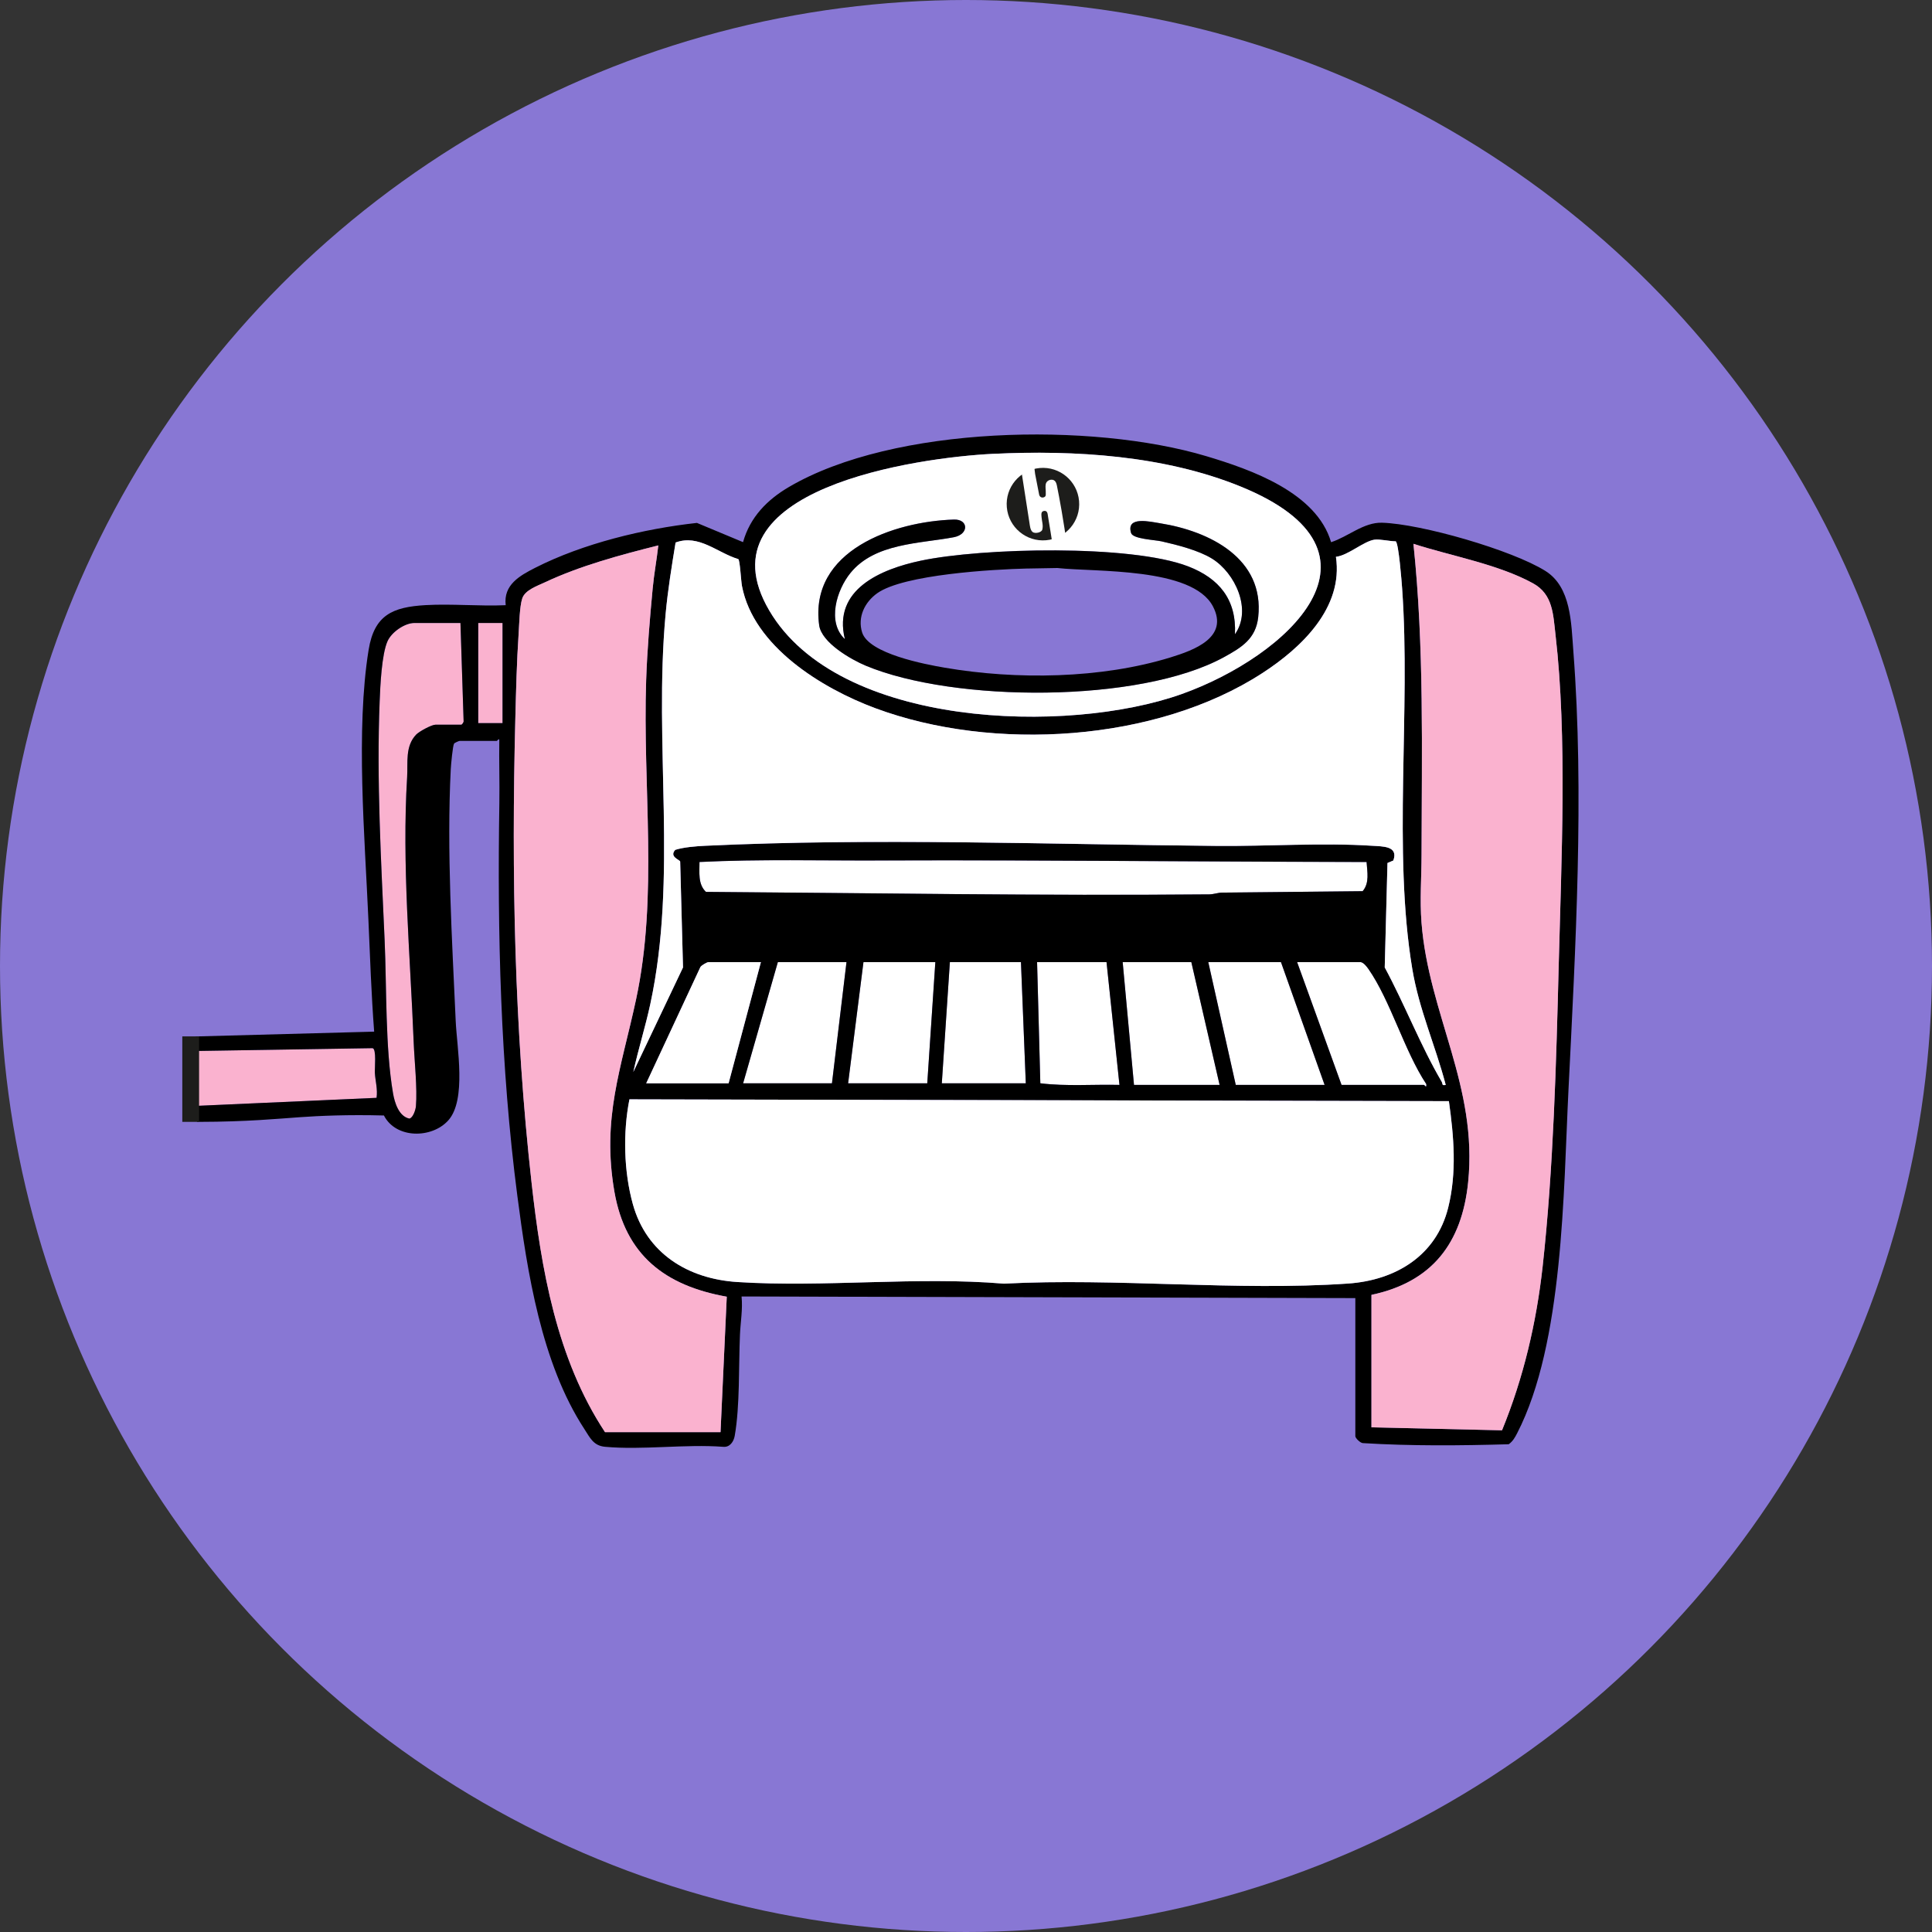 <svg xmlns="http://www.w3.org/2000/svg" id="Capa_1" data-name="Capa 1" viewBox="0 0 1048.88 1048.88"><rect x="0" y="0" width="1048.88" height="1048.88" fill="#333333" stroke="none"/><defs><style>      .cls-1 {        fill: #1d1d1b;      }      .cls-2 {        fill: #fff;      }      .cls-3 {        fill: #8877d4;      }      .cls-4 {        fill: #fab2cf;      }    </style></defs><circle class="cls-3" cx="524.44" cy="524.44" r="524.44"></circle><g><path class="cls-4" d="M106.18,570.58l96.06-1.53c2.22.39,1.1,10.88,1.24,13.41.25,4.38,1.61,8.92.92,13.56l-98.22,4.38v-29.81Z"></path><path class="cls-4" d="M249.99,338.21l1.71,53.14c.2.73-.9,2.11-1.27,2.11h-14.03c-2.08,0-8.81,3.65-10.44,5.35-6.09,6.34-4.44,15.28-4.92,23.14-2.88,47.38,1.7,96.44,3.55,143.78.41,10.34,2.03,25.12,1.23,34.81-.16,1.91-1.56,6.37-3.57,6.76-5.69-1.17-7.99-8.59-8.86-13.69-4.27-24.86-3.43-57.37-4.57-83.11-1.91-42.91-4.42-86.59-2.7-129.78.33-8.34,1.08-25.39,4.26-32.57,2.19-4.95,9.33-9.92,14.63-9.92h24.99Z"></path><rect class="cls-4" x="259.63" y="338.21" width="13.2" height="54.37"></rect><polygon class="cls-2" points="459.56 522.35 451.67 588.12 403.44 588.12 422.29 522.35 459.56 522.35"></polygon><polygon class="cls-2" points="554.27 522.35 556.9 588.12 511.3 588.12 515.68 522.35 554.27 522.35"></polygon><polygon class="cls-2" points="507.79 522.35 503.41 588.12 460.44 588.12 468.77 522.35 507.79 522.35"></polygon><path class="cls-2" d="M600.74,522.35l7.02,66.64c-14.3-.34-28.76.86-42.96-.88l-1.76-65.76h37.71Z"></path><path class="cls-2" d="M741.92,467.98c.34,5.38,1.7,11.33-2.13,15.85l-76.39.78c-2.29.02-4.43.93-6.94.95-91.11.82-182.24-.71-273.19-1.35-4.46-4.21-3.47-10.63-3.51-16.23,32.81-1.63,65.8-.68,98.7-.83,23.85-.11,47.98-.09,71.83,0,63.89.22,127.76.72,191.64.84Z"></path><polygon class="cls-2" points="695.44 522.35 719.12 588.99 670.89 588.99 655.98 522.35 695.44 522.35"></polygon><polygon class="cls-2" points="662.12 588.99 615.65 588.99 609.51 522.35 646.78 522.35 662.12 588.99"></polygon><path class="cls-2" d="M738.85,522.35c1.58.34,3.2,2.45,4.12,3.77,11.92,17.13,19.46,44.46,31.38,62.45.24,2.67-.95.42-1.3.42h-44.72l-24.11-66.64h34.64Z"></path><path d="M106.18,562.69l96.95-2.61c-1.53-20.28-2.25-40.65-3.13-60.96-1.95-44.51-6.93-102.92.13-146.33,3.08-18.95,13.04-23.24,30.97-24.27,14.19-.81,29.18.68,43.45.04-1.33-11.06,7.62-16.04,16.06-20.33,25.96-13.2,58.88-21.16,87.75-24.34l25.04,10.44c3.8-13.55,13.08-23,24.89-29.93,57.02-33.46,164.45-35.32,226.62-16.74,24.53,7.33,59.84,19.8,67.74,46.7,9.25-2.98,17.63-10.85,27.64-10.57,21.24.6,70.59,14.83,88.71,26.18,14.04,8.8,13.98,28.27,15.17,43.58,5.96,77.2,1.19,161.09-2.66,238.47-2.72,54.7-2.67,137.24-27.86,186.1-1.22,2.36-2.34,4.36-4.56,5.96-26.37.76-52.85,1-79.15-.61-1.4-.01-4.13-2.71-4.13-3.76v-74.97l-333.22-.88c.71,6.91-.57,13.88-.86,20.62-.75,16.83.02,38.8-2.85,55.03-.56,3.17-2.66,6.36-6.32,5.96-20.64-1.54-43.77,1.86-64.11-.01-6.3-.58-8.16-4.96-11.28-9.76-23.27-35.7-30.92-85.04-36.34-126.76-9.11-70.15-10.87-142.3-9.73-212.92.18-11.4-.21-22.83-.03-34.23-.15-1.23-1.12.44-1.32.44h-20.17c-.37,0-2.77,1-3.08,1.5-.71,1.16-1.66,11.5-1.78,13.8-2.25,44.2.7,92.54,2.68,136.83.64,14.27,5.96,42.74-4.01,53.88-8.91,9.96-28.44,10.09-34.96-2.64-19.56-.52-35.06.18-45.67.93-11.53.81-29.01,2.5-54.35,2.53-.61,0-1.12,0-1.44,0-.25-2.89-.5-5.78-.75-8.66l98.22-4.38c.7-4.64-.67-9.18-.92-13.56-.14-2.52.98-13.01-1.24-13.41l-96.06,1.53v-7.89ZM539.18,246.39c-40.88,1.98-160.42,18.86-121.54,85.07,37.54,63.92,161.92,67.44,223.89,45.35,57.02-20.33,119.59-77.02,31.98-112.68-41.41-16.85-89.94-19.88-134.33-17.73ZM784.88,588.99c-5.64-21.45-14.48-40.87-18.16-62.95-10.69-64.12-.76-140.21-5.52-206.68-.26-3.67-1.84-24.4-3.47-25.47-3.19,0-8.67-1.29-11.48-.9-5.88.8-14.36,8.58-20.98,9.31,4.13,27.65-18.71,49.35-39.9,63.11-57.8,37.53-146.27,42.86-210.25,19.05-28.99-10.79-65.99-33.5-72.3-66.24-.58-3-1.06-13.77-1.99-14.67-11.54-3.49-21.43-13.67-34.06-9.01-2.11,12.86-4.23,25.86-5.42,38.86-6.54,71,6.62,142.53-8.32,211.77-2.66,12.35-6.51,24.48-9.21,36.81l26.98-56.75-1.54-57.5c-.25-1.01-6.11-2.57-2.67-6.34,4.51-1.43,11.25-1.97,16.2-2.21,92.35-4.33,185.62-.76,277.97.07,27.31.25,57.39-1.83,84.25-.07,5.6.37,14.31.05,11.41,8l-3.17,1.34-1.49,56.7c10.77,19.88,19.57,42.71,30.93,62.05.67,1.14-.16,2.21,2.18,1.73ZM744.55,702.99v71.9l70.88,1.61c11.61-28.28,18.68-58.4,22.05-88.87,5.85-52.9,7.39-110.72,8.74-164,1.42-56.16,4.67-123.57-1.73-178.84-1.31-11.27-1.38-22.15-12.23-28.11-18.95-10.4-44.38-14.8-64.92-21.45,5.9,56,4.5,112.51,4.41,168.84-.02,12.18-.99,24.44-.03,36.78,3.89,49.77,30.68,88.83,25.31,141.07-3.39,32.96-19.49,54.06-52.5,61.06ZM328.47,777.52h62.7l3.39-73.54c-33.5-5.97-54.99-22.53-60.99-56.95-6.97-39.98,3.68-66.93,11.73-104.35,12.15-56.46,3.52-115.69,5.5-173.39.56-16.46,2-33.53,3.55-49.94.73-7.75,2.2-15.56,3.05-23.25-20.52,5.16-42.35,11.01-61.53,20.03-4.18,1.97-10.8,4.19-12.32,8.72-1.46,4.35-1.64,13.95-1.98,19.06-1.03,15.28-1.41,31.2-1.8,46.43-2.14,84.11-.53,168.13,8.81,251.69,5.25,46.93,13.54,95.55,39.89,135.49ZM249.99,338.21h-24.99c-5.31,0-12.44,4.97-14.63,9.92-3.18,7.18-3.93,24.23-4.26,32.57-1.72,43.19.8,86.87,2.7,129.78,1.14,25.74.3,58.25,4.57,83.11.88,5.1,3.17,12.52,8.86,13.69,2.01-.38,3.42-4.85,3.57-6.76.81-9.69-.82-24.47-1.23-34.81-1.86-47.35-6.44-96.4-3.55-143.78.48-7.86-1.18-16.8,4.92-23.14,1.63-1.69,8.36-5.35,10.44-5.35h14.03c.37,0,1.47-1.37,1.27-2.11l-1.71-53.14ZM259.63,338.21v54.37h13.2v-54.37h-13.2ZM741.92,467.98c-63.88-.12-127.74-.62-191.64-.84-23.84-.08-47.98-.1-71.83,0-32.9.15-65.88-.79-98.7.83.04,5.6-.95,12.02,3.51,16.23,90.95.64,182.09,2.17,273.19,1.35,2.5-.02,4.65-.93,6.94-.95l76.39-.78c3.83-4.52,2.48-10.47,2.13-15.85ZM413.09,522.35h-28.5c-.72,0-3.81,1.7-4.35,2.67l-29.41,63.1h44.72l17.54-65.77ZM459.56,522.35h-37.27l-18.85,65.77h48.23l7.89-65.77ZM507.79,522.35h-39.02l-8.33,65.77h42.97l4.38-65.77ZM554.27,522.35h-38.58l-4.38,65.77h45.6l-2.63-65.77ZM600.74,522.35h-37.71l1.76,65.76c14.2,1.74,28.66.54,42.96.88l-7.02-66.64ZM662.12,588.99l-15.35-66.64h-37.27l6.14,66.64h46.47ZM695.44,522.35h-39.46l14.91,66.64h48.23l-23.68-66.64ZM738.85,522.35h-34.64l24.11,66.64h44.72c.35,0,1.54,2.25,1.3-.42-11.92-17.99-19.45-45.32-31.38-62.45-.92-1.32-2.54-3.43-4.12-3.77ZM786.6,597.81l-444.87-.98c-3.55,17.86-3.09,39.1,1.84,56.86,7.43,26.76,29.85,40.6,56.77,42.32,47.24,3.02,97.29-3.09,144.68.88,61.06-3.19,126.23,4.12,186.81-.05,25.88-1.78,47.9-15.14,54.39-41.19,4.76-19.12,3.1-38.57.39-57.84Z"></path><path class="cls-2" d="M786.6,597.81c2.71,19.27,4.37,38.71-.39,57.84-6.48,26.05-28.5,39.41-54.39,41.19-60.58,4.17-125.75-3.14-186.81.05-47.39-3.97-97.44,2.14-144.68-.88-26.92-1.72-49.34-15.56-56.77-42.32-4.93-17.76-5.4-39-1.84-56.86l444.87.98Z"></path><path class="cls-4" d="M744.55,702.99c33.01-7,49.11-28.1,52.5-61.06,5.37-52.24-21.42-91.3-25.31-141.07-.97-12.35,0-24.6.03-36.78.09-56.32,1.49-112.83-4.41-168.84,20.54,6.64,45.97,11.05,64.92,21.45,10.85,5.95,10.93,16.84,12.23,28.11,6.4,55.27,3.15,122.68,1.73,178.84-1.35,53.28-2.89,111.11-8.74,164-3.37,30.47-10.45,60.58-22.05,88.87l-70.88-1.61v-71.9Z"></path><path class="cls-4" d="M328.47,777.52c-26.35-39.93-34.64-88.56-39.89-135.49-9.34-83.57-10.95-167.58-8.81-251.69.39-15.23.77-31.15,1.8-46.43.35-5.12.52-14.71,1.98-19.06,1.52-4.53,8.14-6.76,12.32-8.72,19.17-9.02,41.01-14.86,61.53-20.03-.86,7.7-2.32,15.51-3.05,23.25-1.55,16.41-2.99,33.49-3.55,49.94-1.97,57.69,6.65,116.92-5.5,173.39-8.05,37.42-18.7,64.36-11.73,104.35,6,34.42,27.49,50.98,60.99,56.95l-3.39,73.54h-62.7Z"></path><path class="cls-2" d="M539.18,246.39c44.39-2.15,92.92.88,134.33,17.73,87.61,35.66,25.04,92.35-31.98,112.68-61.97,22.1-186.35,18.58-223.89-45.35-38.89-66.21,80.66-83.09,121.54-85.07ZM458.68,346.97c-9.82-9.2-4.51-26.67,3.07-35.96,13.22-16.22,37.5-15.85,56.05-19.36,8.37-1.58,8.05-9.83.12-9.59-32.56,1-78.71,16.7-73.18,57.38,1.28,9.41,17.21,18.58,25.37,21.98,47.83,19.95,148.51,20.48,194.37-4.66,9.68-5.31,17.32-10.01,18.61-21.73,3.51-31.88-26.48-46.71-53.22-50.95-5.38-.85-18.66-4.12-15.8,5.27,1,3.3,12.86,3.7,16.52,4.53,8.49,1.93,20.1,4.85,27.44,9.39,12.57,7.78,21.87,27.77,12.43,41.05.94-18.74-8.51-30.33-25.41-36.85-31.12-11.99-112.01-10.11-145.17-3.08-21.51,4.56-47.89,15.47-41.19,42.56Z"></path><path class="cls-2" d="M413.09,522.35l-17.54,65.77h-44.72l29.41-63.1c.54-.97,3.63-2.67,4.35-2.67h28.5Z"></path><path class="cls-2" d="M784.88,588.99c-2.33.49-1.51-.59-2.18-1.73-11.37-19.34-20.17-42.17-30.93-62.05l1.49-56.7,3.17-1.34c2.91-7.95-5.81-7.63-11.41-8-26.87-1.76-56.94.32-84.25.07-92.35-.84-185.62-4.4-277.97-.07-4.95.23-11.69.78-16.2,2.21-3.45,3.77,2.42,5.33,2.67,6.34l1.54,57.5-26.98,56.75c2.7-12.33,6.54-24.47,9.21-36.81,14.94-69.24,1.79-140.78,8.32-211.77,1.2-13,3.31-26,5.42-38.86,12.63-4.65,22.52,5.52,34.06,9.01.93.9,1.41,11.67,1.99,14.67,6.32,32.74,43.31,55.45,72.3,66.24,63.98,23.81,152.45,18.47,210.25-19.05,21.19-13.76,44.04-35.46,39.9-63.11,6.61-.73,15.1-8.51,20.98-9.31,2.81-.38,8.29.9,11.48.9,1.62,1.08,3.2,21.8,3.47,25.47,4.77,66.47-5.16,142.56,5.52,206.68,3.68,22.08,12.51,41.5,18.16,62.95Z"></path><path d="M458.68,346.97c-6.69-27.09,19.69-38,41.19-42.56,33.16-7.03,114.05-8.91,145.17,3.08,16.89,6.51,26.34,18.1,25.41,36.85,9.44-13.29.14-33.27-12.43-41.05-7.34-4.54-18.95-7.46-27.44-9.39-3.67-.84-15.52-1.24-16.52-4.53-2.86-9.38,10.42-6.12,15.8-5.27,26.73,4.24,56.73,19.07,53.22,50.95-1.29,11.72-8.93,16.42-18.61,21.73-45.86,25.14-146.53,24.6-194.37,4.66-8.16-3.4-24.09-12.57-25.37-21.98-5.53-40.68,40.63-56.38,73.18-57.38,7.93-.24,8.25,8.01-.12,9.59-18.55,3.51-42.83,3.14-56.05,19.36-7.58,9.29-12.89,26.76-3.07,35.96ZM557.59,308.65c-18.36.43-67.01,3.23-81.31,13.39-6.77,4.81-10.84,12.95-8.24,21.29,3.6,11.56,34.07,17.31,44.85,19.16,38.81,6.66,84.92,6.05,122.72-5.63,12.52-3.87,31.78-10.77,22.86-27.71-11.21-21.3-63.86-18.51-84.44-20.78l-16.44.29Z"></path><rect class="cls-1" x="98.97" y="562.65" width="9.11" height="46.41"></rect></g><g><path class="cls-1" d="M585.82,271.97c.95,10.83-7.06,20.38-17.89,21.33-10.83.95-20.38-7.06-21.33-17.89-.95-10.83,7.06-20.38,17.89-21.33,10.83-.95,20.38,7.06,21.33,17.89Z"></path><path class="cls-2" d="M567.75,267.3c.03-1.48-.31-2.94-.02-4.43.31-1.62,1.92-2.58,3.5-2.42,2.33.24,2.47,2.9,2.86,4.73.61,2.87,3.62,18.64,5.13,31.12-.69,2.29-5.54.77-7.63.32-.19-.04-.45-2.87-.5-3.17-.23-1.48-.46-2.96-.7-4.44-.46-2.94-.84-4.95-1.3-7.88-.1-.64-.2-1.28-.3-1.93,0,0-.15-1.89-1.65-1.85-2.18.06-1.78,2.04-1.69,3.36.17,2.29,1.02,4.45.41,6.81-.41,1.6-3.89,2.34-5.24,1.32-1.34-1.02-1.51-3.65-1.74-5.02,0,0-5.39-34.69-5.39-34.69l1.13-.84,4.22.2,2.24,1.57.88,7.25s2.08,10.67,2.18,11.18c.24,1.18,1.26,1.93,2.52,1.51,1.3-.44,1.11-1.38,1.07-2.68Z"></path></g></svg>